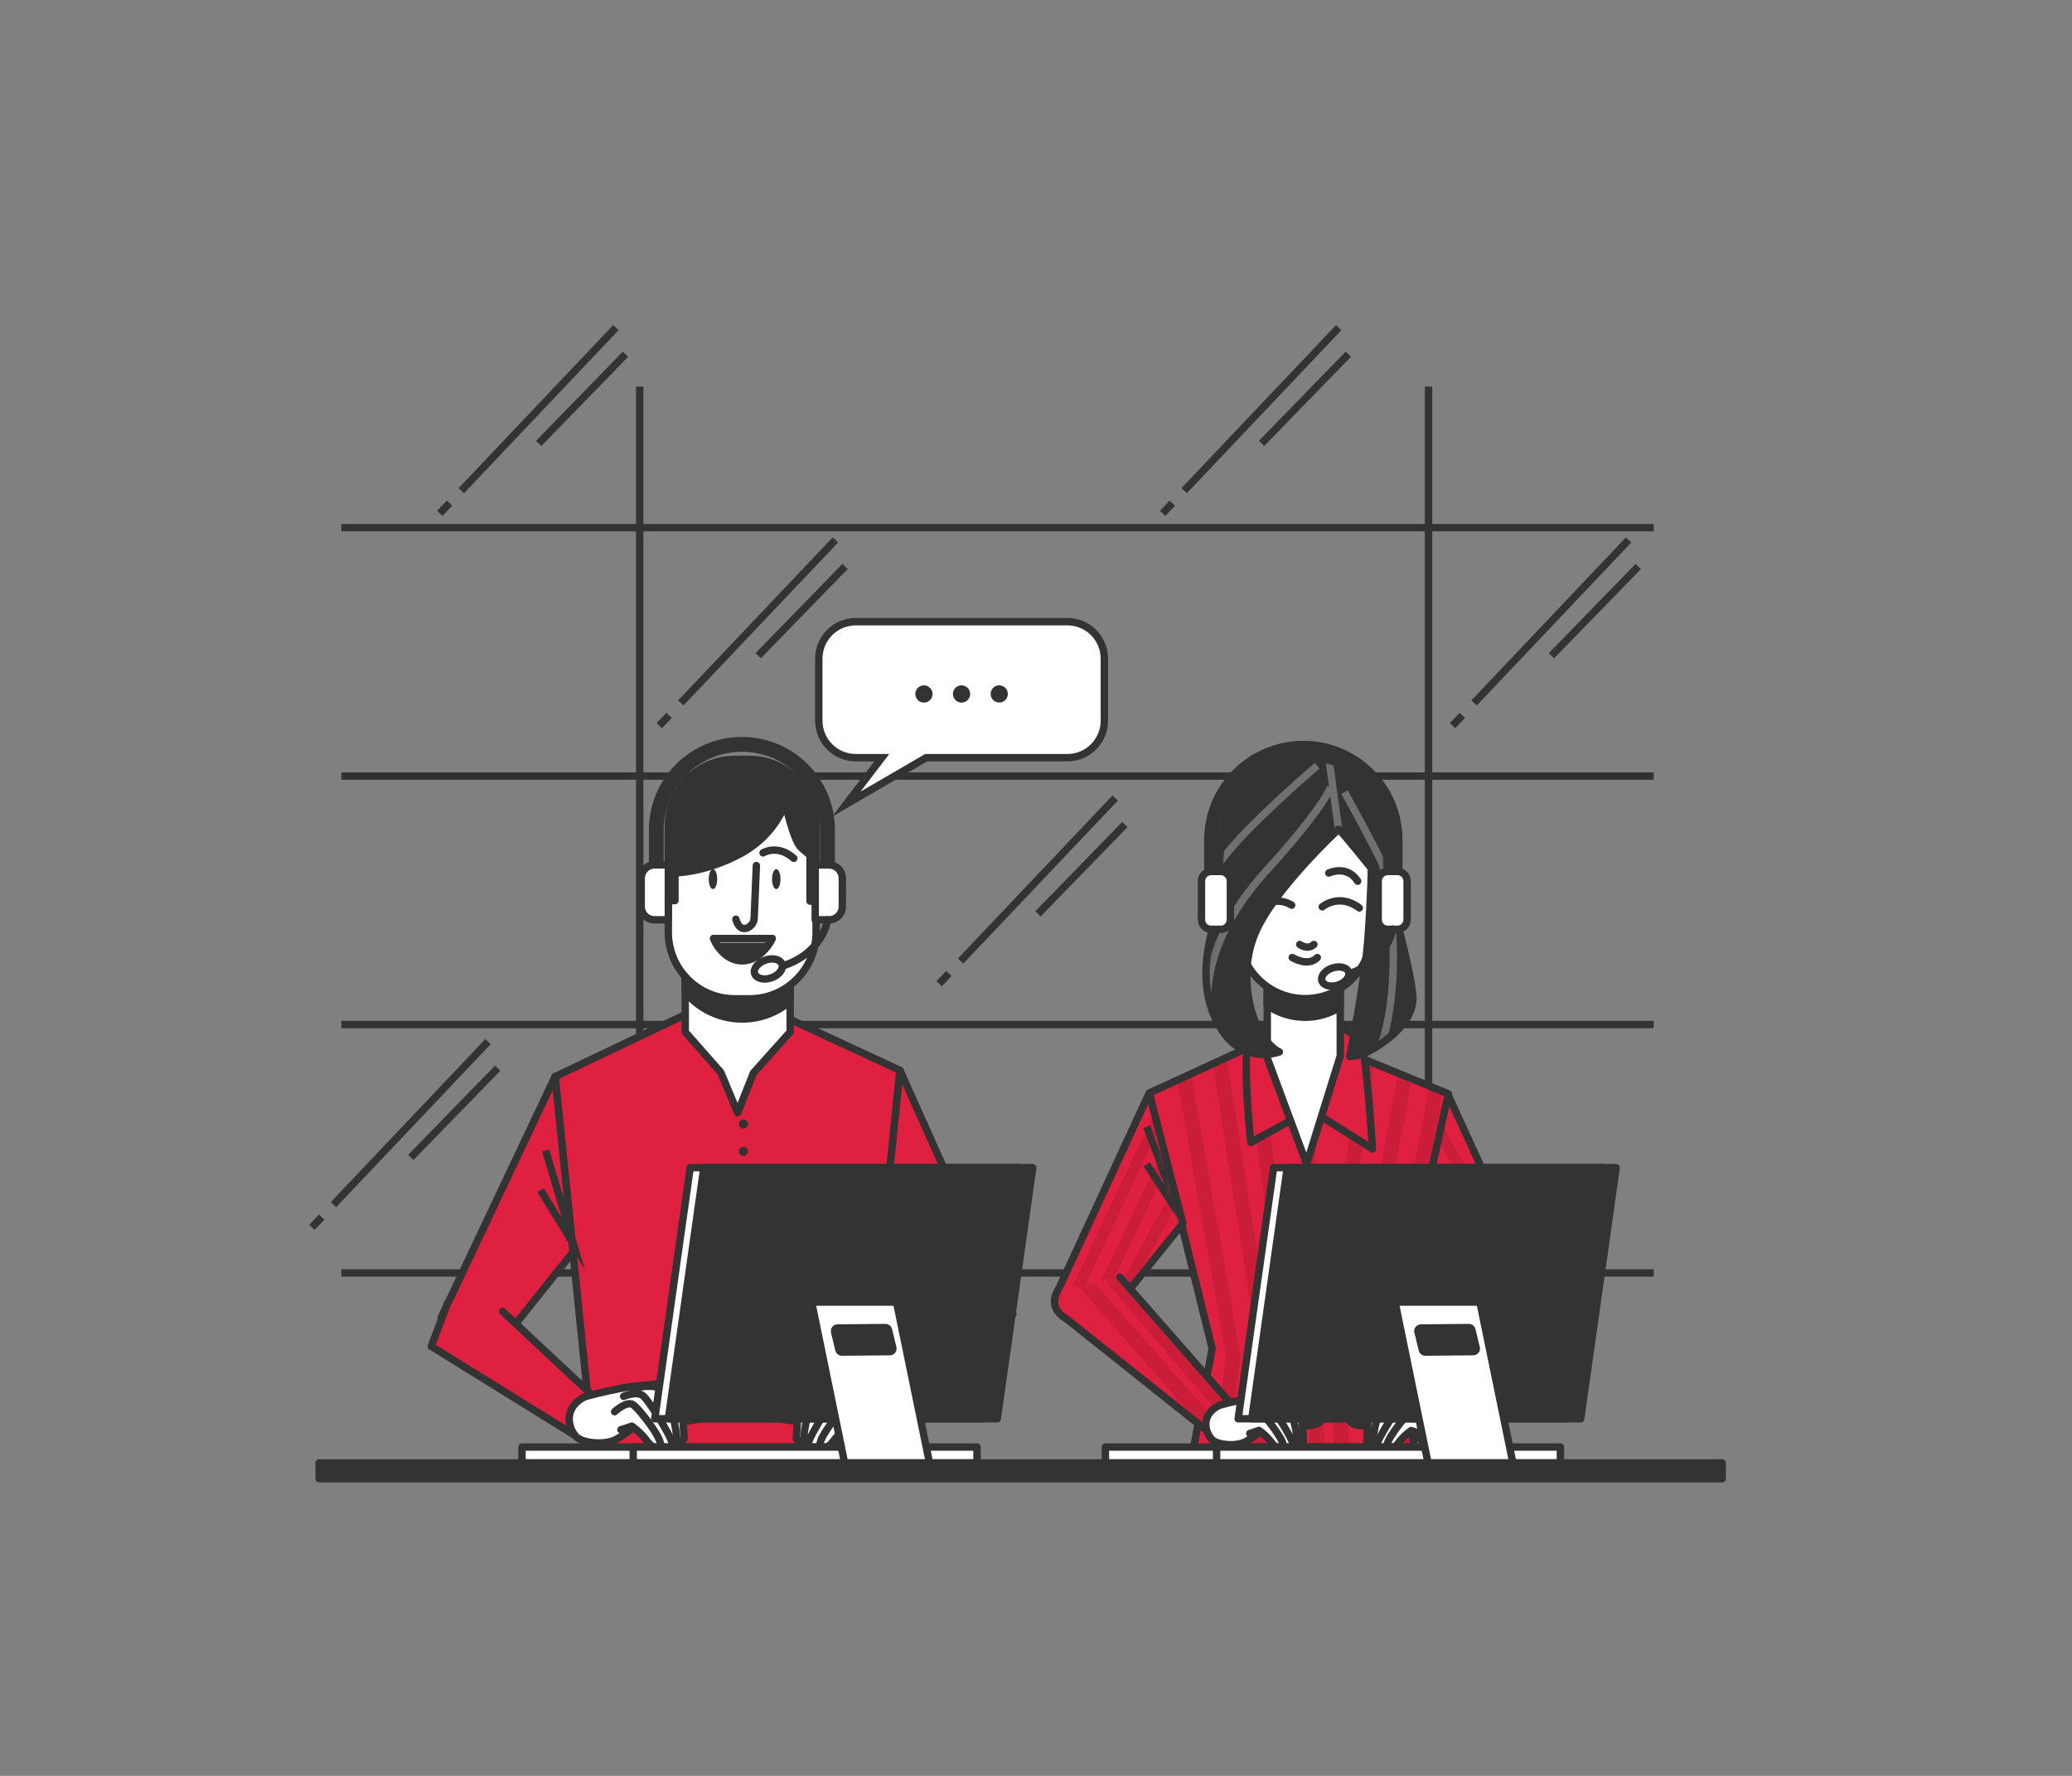 <svg width="280" height="240" viewBox="0 0 280 240" fill="none" xmlns="http://www.w3.org/2000/svg">
<rect x="0" y="0" width="280" height="240" fill="#808080" stroke="none"/>
<path d="M46.13 172.034H223.472" stroke="#333333" stroke-miterlimit="10"/>
<path d="M46.13 138.458H223.472" stroke="#333333" stroke-miterlimit="10"/>
<path d="M46.13 104.882H223.472" stroke="#333333" stroke-miterlimit="10"/>
<path d="M46.13 71.305H223.472" stroke="#333333" stroke-miterlimit="10"/>
<path d="M86.452 52.24V172.114" stroke="#333333" stroke-miterlimit="10"/>
<path d="M193.046 52.24V172.114" stroke="#333333" stroke-miterlimit="10"/>
<path d="M90.412 96.676L89.092 98.066" stroke="#333333" stroke-miterlimit="10"/>
<path d="M112.892 72.968L92 94.999" stroke="#333333" stroke-miterlimit="10"/>
<path d="M114.194 76.554L102.459 88.615" stroke="#333333" stroke-miterlimit="10"/>
<path d="M197.609 96.676L196.289 98.066" stroke="#333333" stroke-miterlimit="10"/>
<path d="M220.084 72.968L199.198 94.999" stroke="#333333" stroke-miterlimit="10"/>
<path d="M221.391 76.554L209.656 88.615" stroke="#333333" stroke-miterlimit="10"/>
<path d="M43.473 164.48L42.153 165.87" stroke="#333333" stroke-miterlimit="10"/>
<path d="M65.948 140.768L45.061 162.803" stroke="#333333" stroke-miterlimit="10"/>
<path d="M67.255 144.354L55.516 156.419" stroke="#333333" stroke-miterlimit="10"/>
<path d="M60.747 67.992L59.432 69.382" stroke="#333333" stroke-miterlimit="10"/>
<path d="M83.227 44.28L62.34 66.311" stroke="#333333" stroke-miterlimit="10"/>
<path d="M84.529 47.866L72.794 59.927" stroke="#333333" stroke-miterlimit="10"/>
<path d="M158.427 67.992L157.112 69.382" stroke="#333333" stroke-miterlimit="10"/>
<path d="M180.907 44.28L160.02 66.311" stroke="#333333" stroke-miterlimit="10"/>
<path d="M182.209 47.866L170.474 59.927" stroke="#333333" stroke-miterlimit="10"/>
<path d="M128.226 131.554L126.906 132.945" stroke="#333333" stroke-miterlimit="10"/>
<path d="M150.701 107.847L129.814 129.878" stroke="#333333" stroke-miterlimit="10"/>
<path d="M152.008 111.433L140.273 123.494" stroke="#333333" stroke-miterlimit="10"/>
<path d="M195.625 147.826L207.879 174.569L200.17 176.742L191.08 165.426L195.625 147.826Z" fill="#DF2040"/>
<mask id="mask0_1273_7970" style="mask-type:luminance" maskUnits="userSpaceOnUse" x="191" y="147" width="17" height="30">
<path d="M195.625 147.826L207.879 174.569L200.17 176.742L191.08 165.426L195.625 147.826Z" fill="white"/>
</mask>
<g mask="url(#mask0_1273_7970)">
<g opacity="0.1">
<path d="M193.412 156.388L192.892 158.408L203.07 175.924L204.53 175.515L193.412 156.388Z" fill="black"/>
<path d="M200.227 176.729L201.697 176.316L192.228 160.973L191.722 162.94L200.227 176.729Z" fill="black"/>
<path d="M194.67 151.517L194.133 153.603L205.82 175.15L207.263 174.74L194.67 151.517Z" fill="black"/>
</g>
</g>
<path d="M195.625 147.826L207.879 174.569L200.17 176.742L191.08 165.426L195.625 147.826Z" stroke="#333333" stroke-linecap="round" stroke-linejoin="round"/>
<path d="M171.253 140.376L155.294 147.729L163.804 182.256L161.094 196.78H191.37L188.374 180.997L195.722 147.826L178.988 140.957L171.253 140.376Z" fill="#DF2040"/>
<mask id="mask1_1273_7970" style="mask-type:luminance" maskUnits="userSpaceOnUse" x="155" y="140" width="41" height="57">
<path d="M171.253 140.376L155.294 147.729L163.804 182.256L161.094 196.78H191.37L188.374 180.997L195.722 147.826L178.988 140.957L171.253 140.376Z" fill="white"/>
</mask>
<g mask="url(#mask1_1273_7970)">
<g opacity="0.1">
<path d="M171.398 196.78L172.01 183.026C172.016 182.961 172.016 182.896 172.01 182.832L165.74 142.92L163.892 143.769L170.052 183.039L169.44 196.78H171.398Z" fill="black"/>
<path d="M175.068 179.734C175.068 179.734 175.068 179.699 175.068 179.682L170.096 140.909L168.235 141.789L173.119 179.924L174.377 196.802H176.34L175.068 179.734Z" fill="black"/>
<path d="M165.863 196.78L167.623 183.356C167.639 183.256 167.639 183.156 167.623 183.056L160.913 145.15L159.078 145.995L165.678 183.25L163.918 196.78H165.863Z" fill="black"/>
<path d="M195.026 147.54L193.183 146.783L186.455 181.574C186.435 181.687 186.435 181.803 186.455 181.917L188.875 196.78H190.86L188.4 181.776L188.457 181.49L188.36 180.997L189.834 174.358L195.026 147.54Z" fill="black"/>
<path d="M177.391 144.328L175.438 144.385L177.061 196.78H179.015L177.391 144.328Z" fill="black"/>
<path d="M184.251 181.521L190.75 145.784L188.902 145.023L182.302 181.34C182.28 181.452 182.28 181.567 182.302 181.679L184.88 196.78H186.864L184.251 181.521Z" fill="black"/>
<path d="M180.7 180.306L185.641 143.685L183.771 142.92L178.746 180.166C178.736 180.244 178.736 180.324 178.746 180.403L180.568 196.78H182.535L180.7 180.306Z" fill="black"/>
</g>
</g>
<path d="M171.253 140.376L155.294 147.729L163.804 182.256L161.094 196.78H191.37L188.374 180.997L195.722 147.826L178.988 140.957L171.253 140.376Z" stroke="#333333" stroke-linecap="round" stroke-linejoin="round"/>
<path d="M155.294 147.729L142.724 174.952L150.749 176.646L159.84 165.329L155.294 147.729Z" fill="#DF2040"/>
<mask id="mask2_1273_7970" style="mask-type:luminance" maskUnits="userSpaceOnUse" x="142" y="147" width="18" height="30">
<path d="M155.294 147.729L142.724 174.952L150.749 176.646L159.84 165.329L155.294 147.729Z" fill="white"/>
</mask>
<g mask="url(#mask2_1273_7970)">
<g opacity="0.1">
<path d="M158.599 160.524L149.843 176.456L150.749 176.646L152.844 174.036L159.131 162.596L158.599 160.524Z" fill="black"/>
<path d="M157.811 157.479L157.239 155.262L147.467 175.955L148.941 176.267L157.811 157.479Z" fill="black"/>
<path d="M144.277 175.277L145.751 175.59L156.562 152.635L155.985 150.408L144.277 175.277Z" fill="black"/>
</g>
<path d="M154.964 152.261L159.4 164.163L154.947 157.347" stroke="#333333" stroke-miterlimit="10"/>
</g>
<path d="M155.294 147.729L142.724 174.952L150.749 176.646L159.84 165.329L155.294 147.729Z" stroke="#333333" stroke-linecap="round" stroke-linejoin="round"/>
<path d="M151.326 172.584L167.188 190.673L164.108 194.153L144.118 178.234C144.118 178.234 141.377 176.914 143.023 174.23" fill="#DF2040"/>
<mask id="mask3_1273_7970" style="mask-type:luminance" maskUnits="userSpaceOnUse" x="142" y="172" width="26" height="23">
<path d="M151.326 172.584L167.188 190.673L164.108 194.153L144.118 178.234C144.118 178.234 141.377 176.914 143.023 174.23" fill="white"/>
</mask>
<g mask="url(#mask3_1273_7970)">
<g opacity="0.1">
<path d="M165.524 191.931L167.012 190.66L159.012 181.349L151.326 172.584L149.258 172.994L165.524 191.931Z" fill="black"/>
<path d="M162.356 192.767L163.681 193.823L164.926 192.728L147.819 173.28L145.601 173.715L162.356 192.767Z" fill="black"/>
</g>
</g>
<path d="M151.326 172.584L167.188 190.673L164.108 194.153L144.118 178.234C144.118 178.234 141.377 176.914 143.023 174.23" stroke="#333333" stroke-linecap="round" stroke-linejoin="round"/>
<path d="M164.64 189.991C165.08 189.744 172.732 187.914 172.837 188.851C172.943 189.788 175.222 190.822 176.26 190.822C177.299 190.822 178.337 189.991 178.544 191.236C178.751 192.481 177.611 192.587 176.678 192.688C175.746 192.789 172.525 191.755 172.525 191.755C172.525 191.755 169.515 194.246 168.27 194.866C167.025 195.486 164.75 195.306 163.914 194.659C163.078 194.012 161.947 191.443 164.64 189.991Z" fill="white" stroke="#333333" stroke-linecap="round" stroke-linejoin="round"/>
<path d="M171.702 188.746C171.702 188.746 174.606 187.914 175.222 188.226C175.838 188.539 176.159 194.765 176.159 194.765C176.159 194.765 175.847 195.385 175.222 194.765C174.597 194.144 172.525 189.485 172.525 189.485" fill="white"/>
<path d="M171.702 188.746C171.702 188.746 174.606 187.914 175.222 188.226C175.838 188.539 176.159 194.765 176.159 194.765C176.159 194.765 175.847 195.385 175.222 194.765C174.597 194.144 172.525 189.485 172.525 189.485" stroke="#333333" stroke-linecap="round" stroke-linejoin="round"/>
<path d="M170.246 188.952C170.246 188.952 173.255 188.226 173.88 189.366C174.505 190.506 176.058 195.592 174.813 195.803C173.568 196.014 173.154 194.347 173.154 194.347L171.183 190.717L169.832 190.51" fill="white"/>
<path d="M170.246 188.952C170.246 188.952 173.255 188.226 173.88 189.366C174.505 190.506 176.058 195.592 174.813 195.803C173.568 196.014 173.154 194.347 173.154 194.347L171.183 190.717L169.832 190.51" stroke="#333333" stroke-linecap="round" stroke-linejoin="round"/>
<path d="M169.212 189.885C169.212 189.885 170.664 189.265 171.39 189.784C172.116 190.303 175.438 195.592 174.813 195.803C174.188 196.014 172.736 195.904 172.529 195.491C172.322 195.077 169.625 191.531 169.625 191.531" fill="white"/>
<path d="M169.212 189.885C169.212 189.885 170.664 189.265 171.39 189.784C172.116 190.303 175.438 195.592 174.813 195.803C174.188 196.014 172.736 195.904 172.529 195.491C172.322 195.077 169.625 191.531 169.625 191.531" stroke="#333333" stroke-linecap="round" stroke-linejoin="round"/>
<path d="M168.16 191.65C168.16 191.65 169.506 190.404 170.232 190.822C170.958 191.24 173.968 195.178 173.348 195.592C172.727 196.006 172.309 195.592 171.689 194.765C171.244 194.207 170.719 193.718 170.131 193.313L168.886 193.726" fill="white"/>
<path d="M168.16 191.65C168.16 191.65 169.506 190.404 170.232 190.822C170.958 191.24 173.968 195.178 173.348 195.592C172.727 196.006 172.309 195.592 171.689 194.765C171.244 194.207 170.719 193.718 170.131 193.313L168.886 193.726" stroke="#333333" stroke-linecap="round" stroke-linejoin="round"/>
<path d="M198.819 173.165L193.539 191.13L197.358 193.797L205.987 179.928C205.987 179.928 209.533 175.924 207.307 173.671" fill="#DF2040"/>
<mask id="mask4_1273_7970" style="mask-type:luminance" maskUnits="userSpaceOnUse" x="193" y="173" width="16" height="21">
<path d="M198.819 173.165L193.539 191.13L197.358 193.797L205.987 179.928C205.987 179.928 209.533 175.924 207.307 173.671" fill="white"/>
</mask>
<g mask="url(#mask4_1273_7970)">
<g opacity="0.1">
<path d="M197.477 193.581L197.543 193.471L204.852 173.526L202.81 173.403L195.748 192.684L196.54 193.234L197.477 193.581Z" fill="black"/>
<path d="M193.548 191.144L195.207 192.305L202.027 173.412L201.838 173.346L200.012 173.236L193.548 191.144Z" fill="black"/>
<path d="M207.91 174.723C207.793 174.325 207.578 173.964 207.285 173.671L206.238 173.61L200.72 188.389L205.965 179.95L207.91 174.723Z" fill="black"/>
</g>
</g>
<path d="M198.819 173.165L193.539 191.13L197.358 193.797L205.987 179.928C205.987 179.928 209.533 175.924 207.307 173.671" stroke="#333333" stroke-linecap="round" stroke-linejoin="round"/>
<path d="M196.197 189.991C195.757 189.744 188.101 187.914 188 188.851C187.898 189.788 185.61 190.822 184.576 190.822C183.542 190.822 182.5 189.991 182.293 191.236C182.086 192.481 183.226 192.587 184.158 192.688C185.091 192.789 188.312 191.755 188.312 191.755C188.312 191.755 191.322 194.246 192.567 194.866C193.812 195.486 196.087 195.306 196.923 194.659C197.759 194.012 198.894 191.443 196.197 189.991Z" fill="white" stroke="#333333" stroke-linecap="round" stroke-linejoin="round"/>
<path d="M189.139 188.746C189.139 188.746 186.235 187.914 185.619 188.226C185.003 188.539 184.686 194.765 184.686 194.765C184.686 194.765 184.999 195.385 185.619 194.765C186.24 194.144 188.321 189.485 188.321 189.485" fill="white"/>
<path d="M189.139 188.746C189.139 188.746 186.235 187.914 185.619 188.226C185.003 188.539 184.686 194.765 184.686 194.765C184.686 194.765 184.999 195.385 185.619 194.765C186.24 194.144 188.321 189.485 188.321 189.485" stroke="#333333" stroke-linecap="round" stroke-linejoin="round"/>
<path d="M190.6 188.952C190.6 188.952 187.595 188.226 186.97 189.366C186.345 190.506 184.77 195.592 186.037 195.803C187.304 196.014 187.696 194.347 187.696 194.347L189.667 190.717L191.018 190.51" fill="white"/>
<path d="M190.6 188.952C190.6 188.952 187.595 188.226 186.97 189.366C186.345 190.506 184.77 195.592 186.037 195.803C187.304 196.014 187.696 194.347 187.696 194.347L189.667 190.717L191.018 190.51" stroke="#333333" stroke-linecap="round" stroke-linejoin="round"/>
<path d="M191.63 189.885C191.63 189.885 190.178 189.265 189.452 189.784C188.726 190.303 185.404 195.592 186.028 195.803C186.653 196.014 188.101 195.904 188.312 195.491C188.523 195.077 191.216 191.531 191.216 191.531" fill="white"/>
<path d="M191.63 189.885C191.63 189.885 190.178 189.265 189.452 189.784C188.726 190.303 185.404 195.592 186.028 195.803C186.653 196.014 188.101 195.904 188.312 195.491C188.523 195.077 191.216 191.531 191.216 191.531" stroke="#333333" stroke-linecap="round" stroke-linejoin="round"/>
<path d="M192.668 191.65C192.668 191.65 191.322 190.4 190.6 190.84C189.878 191.28 186.864 195.196 187.489 195.61C188.114 196.023 188.528 195.61 189.148 194.782C189.593 194.224 190.118 193.735 190.706 193.33L191.951 193.744" fill="white"/>
<path d="M192.668 191.65C192.668 191.65 191.322 190.4 190.6 190.84C189.878 191.28 186.864 195.196 187.489 195.61C188.114 196.023 188.528 195.61 189.148 194.782C189.593 194.224 190.118 193.735 190.706 193.33L191.951 193.744" stroke="#333333" stroke-linecap="round" stroke-linejoin="round"/>
<path d="M172.41 138.537C172.41 138.537 169.898 139.312 168.833 140.86C167.768 142.409 169.027 154.399 169.027 154.399L177.057 149.951L185.47 155.27C185.47 155.27 184.695 142.99 184.018 141.248C183.34 139.505 179.085 137.477 177.633 137.67C176.181 137.864 172.41 138.537 172.41 138.537Z" fill="#DF2040" stroke="#333333" stroke-linecap="round" stroke-linejoin="round"/>
<path d="M171.253 131.867V142.99L176.573 157.303L181.118 142.7V131.77L171.253 131.867Z" fill="white" stroke="#333333" stroke-linecap="round" stroke-linejoin="round"/>
<path d="M171.24 135.862C172.741 136.916 174.532 137.48 176.366 137.477C178.043 137.478 179.685 137.005 181.105 136.113V131.77L171.24 131.88V135.862Z" fill="#333333" stroke="#333333" stroke-linecap="round" stroke-linejoin="round"/>
<path d="M176.379 134.96C174.003 134.96 171.724 134.016 170.043 132.336C168.362 130.657 167.418 128.378 167.416 126.002L165.837 113.4C165.837 110.599 166.949 107.913 168.93 105.933C170.91 103.953 173.596 102.84 176.397 102.84C179.197 102.84 181.883 103.953 183.864 105.933C185.844 107.913 186.957 110.599 186.957 113.4L185.32 125.984C185.322 127.16 185.093 128.326 184.645 129.414C184.197 130.501 183.539 131.49 182.709 132.324C181.878 133.157 180.892 133.819 179.806 134.271C178.72 134.724 177.556 134.958 176.379 134.96Z" fill="white" stroke="#333333" stroke-linecap="round" stroke-linejoin="round"/>
<path d="M178.68 122.552C178.68 122.552 180.964 120.638 183.692 122.702" stroke="#333333" stroke-linecap="round" stroke-linejoin="round"/>
<path d="M174.553 122.332C173.875 121.9 173.067 121.718 172.27 121.817" stroke="#333333" stroke-linecap="round" stroke-linejoin="round"/>
<path d="M179.565 117.985C179.565 117.985 181.998 116.806 183.472 119.089" stroke="#333333" stroke-linecap="round" stroke-linejoin="round"/>
<path d="M175.64 127.638C175.64 127.638 176.674 128.448 177.558 127.638" stroke="#333333" stroke-linecap="round" stroke-linejoin="round"/>
<path d="M174.628 129.407C174.628 129.407 176.766 130.727 178.016 129.407" stroke="#333333" stroke-linecap="round" stroke-linejoin="round"/>
<path d="M180.885 112.08C180.885 112.08 172.05 120.238 169.586 126.182C167.122 132.126 169.33 138.335 170.69 140.121C172.05 141.908 172.89 142.158 172.89 142.158C172.89 142.158 168.217 143.945 165.159 139.272C162.101 134.599 162.862 129.328 163.8 125.676C164.737 122.024 164.477 111.314 166.602 107.746C168.728 104.178 171.786 101.542 176.885 102.136C181.985 102.73 184.7 105.366 186.314 108.679C187.929 111.992 187.164 117.602 187.674 120.066C188.184 122.53 190.393 129.922 190.904 134.34C191.414 138.757 185.39 141.903 184.44 142.33C183.794 142.602 183.103 142.751 182.403 142.77C182.403 142.77 184.44 132.575 184.867 126.71C185.294 120.845 185.32 117.36 185.32 117.36C185.32 117.36 181.312 112.335 180.885 112.08Z" fill="#333333"/>
<mask id="mask5_1273_7970" style="mask-type:luminance" maskUnits="userSpaceOnUse" x="162" y="102" width="29" height="41">
<path d="M180.885 112.08C180.885 112.08 172.05 120.238 169.586 126.182C167.122 132.126 169.33 138.335 170.69 140.121C172.05 141.908 172.89 142.158 172.89 142.158C172.89 142.158 168.217 143.945 165.159 139.272C162.101 134.599 162.862 129.328 163.8 125.676C164.737 122.024 164.477 111.314 166.602 107.746C168.728 104.178 171.786 101.542 176.885 102.136C181.985 102.73 184.7 105.366 186.314 108.679C187.929 111.992 187.164 117.602 187.674 120.066C188.184 122.53 190.393 129.922 190.904 134.34C191.414 138.757 185.39 141.903 184.44 142.33C183.794 142.602 183.103 142.751 182.403 142.77C182.403 142.77 184.44 132.575 184.867 126.71C185.294 120.845 185.32 117.36 185.32 117.36C185.32 117.36 181.312 112.335 180.885 112.08Z" fill="white"/>
</mask>
<g mask="url(#mask5_1273_7970)">
<path d="M179.851 106.36C179.851 106.36 178.808 109.233 171.306 117.466C163.804 125.698 161.767 133.552 164.046 141.226" stroke="#707070" stroke-miterlimit="10"/>
<path d="M177.998 103.491C177.998 103.491 173.871 106.91 168.758 112.032C165.616 115.202 162.932 118.797 160.786 122.71" stroke="#707070" stroke-miterlimit="10"/>
<path d="M181.699 107.051C181.699 107.051 184.832 112.744 186.539 116.163C188.246 119.582 190.244 138.797 184.264 145.643" stroke="#707070" stroke-miterlimit="10"/>
<path d="M179.565 102.352L180.885 112.08" stroke="#707070" stroke-miterlimit="10"/>
</g>
<path d="M180.885 112.08C180.885 112.08 172.05 120.238 169.586 126.182C167.122 132.126 169.33 138.335 170.69 140.121C172.05 141.908 172.89 142.158 172.89 142.158C172.89 142.158 168.217 143.945 165.159 139.272C162.101 134.599 162.862 129.328 163.8 125.676C164.737 122.024 164.477 111.314 166.602 107.746C168.728 104.178 171.786 101.542 176.885 102.136C181.985 102.73 184.7 105.366 186.314 108.679C187.929 111.992 187.164 117.602 187.674 120.066C188.184 122.53 190.393 129.922 190.904 134.34C191.414 138.757 185.39 141.903 184.44 142.33C183.794 142.602 183.103 142.751 182.403 142.77C182.403 142.77 184.44 132.575 184.867 126.71C185.294 120.845 185.32 117.36 185.32 117.36C185.32 117.36 181.312 112.335 180.885 112.08Z" stroke="#333333" stroke-linecap="round" stroke-linejoin="round"/>
<path d="M164.966 117.774H163.663C162.944 117.774 162.361 118.357 162.361 119.076V124.29C162.361 125.009 162.944 125.592 163.663 125.592H164.966C165.685 125.592 166.268 125.009 166.268 124.29V119.076C166.268 118.357 165.685 117.774 164.966 117.774Z" fill="white" stroke="#333333" stroke-linecap="round" stroke-linejoin="round"/>
<path d="M188.844 117.774H187.542C186.823 117.774 186.24 118.357 186.24 119.076V124.29C186.24 125.009 186.823 125.592 187.542 125.592H188.844C189.564 125.592 190.147 125.009 190.147 124.29V119.076C190.147 118.357 189.564 117.774 188.844 117.774Z" fill="white" stroke="#333333" stroke-linecap="round" stroke-linejoin="round"/>
<path d="M188.532 117.774V113.523C188.532 110.234 187.225 107.079 184.899 104.753C182.573 102.426 179.418 101.12 176.128 101.12C172.838 101.12 169.683 102.426 167.356 104.752C165.029 107.078 163.722 110.233 163.72 113.523V117.774" stroke="#333333" stroke-width="2" stroke-linejoin="round"/>
<path d="M188.193 125.553C188.193 125.553 187.643 129.808 182.438 131.541" stroke="#333333" stroke-linecap="round" stroke-linejoin="round"/>
<path d="M182.24 131.356C182.46 131.994 181.84 132.786 180.85 133.116C179.86 133.446 178.887 133.222 178.65 132.584C178.412 131.946 179.05 131.154 180.036 130.824C181.021 130.494 182.033 130.718 182.24 131.356Z" stroke="#333333" stroke-linecap="round" stroke-linejoin="round"/>
<path d="M93.184 136.843L75.003 145.507L80.248 196.886H116.491L121.617 144.653L104.532 136.72L93.184 136.843Z" fill="#DF2040" stroke="#333333" stroke-linecap="round" stroke-linejoin="round"/>
<path d="M100.47 152.52C100.811 152.52 101.086 152.245 101.086 151.904C101.086 151.564 100.811 151.288 100.47 151.288C100.13 151.288 99.854 151.564 99.854 151.904C99.854 152.245 100.13 152.52 100.47 152.52Z" fill="#333333"/>
<path d="M101.086 155.6C101.086 155.722 101.05 155.841 100.983 155.943C100.915 156.044 100.819 156.123 100.706 156.17C100.594 156.216 100.47 156.228 100.35 156.205C100.231 156.181 100.121 156.122 100.035 156.036C99.949 155.95 99.89 155.84 99.866 155.721C99.843 155.601 99.855 155.477 99.901 155.365C99.948 155.252 100.027 155.156 100.128 155.088C100.229 155.021 100.349 154.984 100.47 154.984C100.634 154.984 100.79 155.049 100.906 155.165C101.022 155.28 101.086 155.437 101.086 155.6Z" fill="#333333"/>
<path d="M106.776 139.466L101.808 145.005L99.687 150.386L97.404 144.926L92.599 139.466V129.768H106.776V139.466Z" fill="white" stroke="#333333" stroke-linecap="round" stroke-linejoin="round"/>
<path d="M92.599 134.08C93.534 135.217 94.71 136.132 96.041 136.76C97.373 137.387 98.827 137.712 100.299 137.71C102.675 137.713 104.973 136.864 106.776 135.316V129.768H92.599V134.08Z" fill="#333333" stroke="#333333" stroke-linecap="round" stroke-linejoin="round"/>
<path d="M101.298 102.629H99.3C94.338 102.629 90.315 106.651 90.315 111.614V125.997C90.315 130.959 94.338 134.982 99.3 134.982H101.298C106.26 134.982 110.282 130.959 110.282 125.997V111.614C110.282 106.651 106.26 102.629 101.298 102.629Z" fill="white" stroke="#333333" stroke-linecap="round" stroke-linejoin="round"/>
<path d="M102.213 116.973L101.918 124.044C101.912 124.35 101.813 124.647 101.632 124.895C101.452 125.143 101.2 125.33 100.91 125.43C100.378 125.592 99.771 125.43 99.441 124.228" stroke="#333333" stroke-linecap="round" stroke-linejoin="round"/>
<path d="M96.44 126.833H104.36C104.36 126.833 102.974 129.852 100.286 129.852C97.597 129.852 96.44 126.833 96.44 126.833Z" fill="#333333" stroke="#333333" stroke-linecap="round" stroke-linejoin="round"/>
<path d="M97.003 127.894H103.674C103.927 127.562 104.148 127.207 104.334 126.833H96.44C96.59 127.205 96.779 127.561 97.003 127.894Z" fill="white" stroke="#333333" stroke-linecap="round" stroke-linejoin="round"/>
<path d="M96.348 120.154C96.663 120.154 96.92 119.551 96.92 118.808C96.92 118.064 96.663 117.461 96.348 117.461C96.032 117.461 95.776 118.064 95.776 118.808C95.776 119.551 96.032 120.154 96.348 120.154Z" fill="#333333"/>
<path d="M104.901 120.154C105.217 120.154 105.473 119.551 105.473 118.808C105.473 118.064 105.217 117.461 104.901 117.461C104.585 117.461 104.329 118.064 104.329 118.808C104.329 119.551 104.585 120.154 104.901 120.154Z" fill="#333333"/>
<path d="M103.11 115.261C103.11 115.261 105.064 114.038 107.268 115.996" stroke="#333333" stroke-linecap="round" stroke-linejoin="round"/>
<path d="M100.299 102.629C97.651 102.629 95.112 103.681 93.239 105.553C91.367 107.425 90.315 109.965 90.315 112.612V121.707H90.399H91.213V117.958C91.213 117.958 95.287 117.958 100.096 115.354C104.906 112.749 106.12 108.498 106.12 108.498C106.12 108.498 107.18 113.633 108.32 114.61L109.464 115.587V121.782H110.278V112.612C110.278 109.965 109.227 107.427 107.355 105.554C105.484 103.682 102.946 102.63 100.299 102.629Z" fill="#333333" stroke="#333333" stroke-linecap="round" stroke-linejoin="round"/>
<path d="M88.445 116.894H90.315V124.308H88.445C87.969 124.308 87.513 124.118 87.176 123.782C86.839 123.445 86.65 122.989 86.65 122.512V118.68C86.652 118.205 86.843 117.751 87.179 117.416C87.515 117.082 87.971 116.894 88.445 116.894Z" fill="white" stroke="#333333" stroke-linecap="round" stroke-linejoin="round"/>
<path d="M112.034 124.308H110.164V116.894H112.034C112.269 116.894 112.503 116.94 112.721 117.03C112.938 117.12 113.136 117.253 113.303 117.419C113.47 117.586 113.602 117.784 113.692 118.002C113.782 118.22 113.829 118.453 113.829 118.689V122.521C113.826 122.996 113.636 123.45 113.3 123.785C112.963 124.12 112.508 124.308 112.034 124.308Z" fill="white" stroke="#333333" stroke-linecap="round" stroke-linejoin="round"/>
<path d="M88.687 116.894V112.164C88.687 109.095 89.906 106.151 92.077 103.981C94.247 101.811 97.19 100.592 100.259 100.592C103.328 100.593 106.271 101.812 108.441 103.982C110.61 106.152 111.83 109.095 111.831 112.164V116.894" stroke="#333333" stroke-width="2" stroke-linejoin="round"/>
<path d="M111.84 124.308C111.84 124.308 111.268 128.708 105.891 130.503" stroke="#333333" stroke-linecap="round" stroke-linejoin="round"/>
<path d="M105.68 130.309C105.909 130.969 105.266 131.788 104.246 132.144C103.225 132.5 102.213 132.25 101.984 131.59C101.755 130.93 102.398 130.111 103.418 129.755C104.439 129.398 105.464 129.649 105.68 130.309Z" stroke="#333333" stroke-linecap="round" stroke-linejoin="round"/>
<path d="M75.003 145.507L59.625 178.045L65.97 183.58L77.441 169.183L75.003 145.507Z" fill="#DF2040" stroke="#333333" stroke-linecap="round" stroke-linejoin="round"/>
<path d="M73.74 155.482L77.476 168.083L73.041 160.845" stroke="#333333" stroke-miterlimit="10"/>
<path d="M121.617 144.653L136.26 177.358L127.231 181.266L119.175 168.33L121.617 144.653Z" fill="#DF2040" stroke="#333333" stroke-linecap="round" stroke-linejoin="round"/>
<path d="M67.924 177.235L81.102 189.56L77.441 193.832L58.283 181.948L60.483 176.091" fill="#DF2040"/>
<path d="M67.924 177.235L81.102 189.56L77.441 193.832L58.283 181.948L60.483 176.091" stroke="#333333" stroke-linecap="round" stroke-linejoin="round"/>
<path d="M78.906 188.829C79.443 188.539 88.423 186.387 88.546 187.487C88.67 188.587 91.354 189.806 92.572 189.806C93.791 189.806 95.014 188.829 95.256 190.294C95.498 191.76 94.161 191.878 93.056 192.002C91.952 192.125 88.177 190.902 88.177 190.902C88.177 190.902 84.657 193.832 83.174 194.567C81.691 195.302 79.025 195.051 78.048 194.32C77.071 193.59 75.734 190.536 78.906 188.829Z" fill="white" stroke="#333333" stroke-linecap="round" stroke-linejoin="round"/>
<path d="M87.2 187.364C87.2 187.364 90.619 186.387 91.349 186.757C92.08 187.126 92.449 194.444 92.449 194.444C92.449 194.444 92.08 195.174 91.349 194.444C90.619 193.713 88.181 188.2 88.181 188.2" fill="white"/>
<path d="M87.2 187.364C87.2 187.364 90.619 186.387 91.349 186.757C92.08 187.126 92.449 194.444 92.449 194.444C92.449 194.444 92.08 195.174 91.349 194.444C90.619 193.713 88.181 188.2 88.181 188.2" stroke="#333333" stroke-linecap="round" stroke-linejoin="round"/>
<path d="M85.497 187.61C85.497 187.61 89.017 186.757 89.765 188.099C90.513 189.441 92.33 195.42 90.865 195.662C89.4 195.904 88.912 193.955 88.912 193.955L86.593 189.683L85.009 189.441" fill="white"/>
<path d="M85.497 187.61C85.497 187.61 89.017 186.757 89.765 188.099C90.513 189.441 92.33 195.42 90.865 195.662C89.4 195.904 88.912 193.955 88.912 193.955L86.593 189.683L85.009 189.441" stroke="#333333" stroke-linecap="round" stroke-linejoin="round"/>
<path d="M84.274 188.706C84.274 188.706 85.986 187.976 86.839 188.587C87.693 189.199 91.6 195.42 90.865 195.68C90.13 195.94 88.423 195.803 88.181 195.315C87.939 194.826 84.762 190.677 84.762 190.677" fill="white"/>
<path d="M84.274 188.706C84.274 188.706 85.986 187.976 86.839 188.587C87.693 189.199 91.6 195.42 90.865 195.68C90.13 195.94 88.423 195.803 88.181 195.315C87.939 194.826 84.762 190.677 84.762 190.677" stroke="#333333" stroke-linecap="round" stroke-linejoin="round"/>
<path d="M83.055 190.783C83.055 190.783 84.644 189.318 85.497 189.806C86.351 190.294 89.897 194.932 89.158 195.42C88.419 195.909 87.935 195.42 87.204 194.444C86.682 193.786 86.065 193.21 85.374 192.732L83.909 193.22" fill="white"/>
<path d="M83.055 190.783C83.055 190.783 84.644 189.318 85.497 189.806C86.351 190.294 89.897 194.932 89.158 195.42C88.419 195.909 87.935 195.42 87.204 194.444C86.682 193.786 86.065 193.21 85.374 192.732L83.909 193.22" stroke="#333333" stroke-linecap="round" stroke-linejoin="round"/>
<path d="M125.018 174.12L117.292 190.426L122.264 193.053L136.876 177.57L132.683 172.928" fill="#DF2040"/>
<path d="M125.018 174.12L117.292 190.426L122.264 193.053L136.876 177.57L132.683 172.928" stroke="#333333" stroke-linecap="round" stroke-linejoin="round"/>
<path d="M121.159 188.829C120.622 188.539 111.638 186.387 111.519 187.487C111.4 188.587 108.712 189.806 107.488 189.806C106.265 189.806 105.051 188.829 104.804 190.294C104.558 191.76 105.904 191.878 107.004 192.002C108.104 192.125 111.884 190.902 111.884 190.902C111.884 190.902 115.404 193.832 116.887 194.567C118.37 195.302 121.036 195.051 122.013 194.32C122.99 193.59 124.332 190.536 121.159 188.829Z" fill="white" stroke="#333333" stroke-linecap="round" stroke-linejoin="round"/>
<path d="M112.861 187.364C112.861 187.364 109.442 186.387 108.712 186.757C107.981 187.126 107.612 194.444 107.612 194.444C107.612 194.444 107.977 195.174 108.712 194.444C109.446 193.713 111.884 188.2 111.884 188.2" fill="white"/>
<path d="M112.861 187.364C112.861 187.364 109.442 186.387 108.712 186.757C107.981 187.126 107.612 194.444 107.612 194.444C107.612 194.444 107.977 195.174 108.712 194.444C109.446 193.713 111.884 188.2 111.884 188.2" stroke="#333333" stroke-linecap="round" stroke-linejoin="round"/>
<path d="M114.568 187.61C114.568 187.61 111.048 186.757 110.296 188.099C109.543 189.441 107.735 195.42 109.2 195.68C110.665 195.94 111.149 193.973 111.149 193.973L113.468 189.7L115.056 189.458" fill="white"/>
<path d="M114.568 187.61C114.568 187.61 111.048 186.757 110.296 188.099C109.543 189.441 107.735 195.42 109.2 195.68C110.665 195.94 111.149 193.973 111.149 193.973L113.468 189.7L115.056 189.458" stroke="#333333" stroke-linecap="round" stroke-linejoin="round"/>
<path d="M115.8 188.706C115.8 188.706 114.093 187.976 113.239 188.587C112.386 189.199 108.465 195.42 109.2 195.68C109.935 195.94 111.638 195.803 111.884 195.315C112.13 194.826 115.298 190.677 115.298 190.677" fill="white"/>
<path d="M115.8 188.706C115.8 188.706 114.093 187.976 113.239 188.587C112.386 189.199 108.465 195.42 109.2 195.68C109.935 195.94 111.638 195.803 111.884 195.315C112.13 194.826 115.298 190.677 115.298 190.677" stroke="#333333" stroke-linecap="round" stroke-linejoin="round"/>
<path d="M117.01 190.783C117.01 190.783 115.422 189.318 114.568 189.806C113.714 190.294 110.168 194.932 110.907 195.42C111.646 195.909 112.126 195.42 112.861 194.444C113.384 193.786 114 193.21 114.691 192.732L116.156 193.22" fill="white"/>
<path d="M117.01 190.783C117.01 190.783 115.422 189.318 114.568 189.806C113.714 190.294 110.168 194.932 110.907 195.42C111.646 195.909 112.126 195.42 112.861 194.444C113.384 193.786 114 193.21 114.691 192.732L116.156 193.22" stroke="#333333" stroke-linecap="round" stroke-linejoin="round"/>
<path d="M144.25 84.012H115.65C114.324 84.012 113.053 84.539 112.114 85.476C111.176 86.413 110.649 87.685 110.648 89.011V97.371C110.644 98.029 110.771 98.682 111.02 99.291C111.269 99.901 111.636 100.455 112.1 100.922C112.564 101.39 113.116 101.761 113.724 102.014C114.331 102.268 114.983 102.399 115.642 102.4H119.162L114.361 108.679L125.154 102.4H144.25C144.907 102.398 145.558 102.267 146.164 102.014C146.77 101.761 147.321 101.391 147.784 100.925C148.247 100.46 148.614 99.907 148.864 99.299C149.114 98.692 149.242 98.041 149.24 97.384V89.024C149.242 87.698 148.718 86.425 147.782 85.485C146.847 84.546 145.576 84.016 144.25 84.012Z" fill="white" stroke="#333333" stroke-miterlimit="10"/>
<path d="M126.021 93.78C126.022 94.011 125.954 94.237 125.827 94.429C125.699 94.622 125.517 94.772 125.304 94.861C125.091 94.95 124.857 94.973 124.63 94.929C124.404 94.884 124.196 94.774 124.032 94.611C123.869 94.448 123.757 94.24 123.712 94.014C123.667 93.788 123.689 93.553 123.778 93.34C123.866 93.126 124.015 92.944 124.207 92.816C124.399 92.687 124.624 92.619 124.855 92.619C125.164 92.619 125.46 92.741 125.678 92.959C125.897 93.176 126.02 93.472 126.021 93.78Z" fill="#333333"/>
<path d="M131.108 93.78C131.108 94.011 131.041 94.237 130.913 94.43C130.785 94.622 130.603 94.772 130.39 94.861C130.177 94.95 129.942 94.973 129.715 94.929C129.489 94.884 129.28 94.773 129.117 94.609C128.954 94.446 128.843 94.238 128.798 94.011C128.753 93.785 128.776 93.55 128.865 93.337C128.954 93.123 129.104 92.941 129.297 92.814C129.489 92.686 129.715 92.618 129.946 92.619C130.254 92.619 130.55 92.741 130.767 92.959C130.985 93.177 131.108 93.472 131.108 93.78Z" fill="#333333"/>
<path d="M136.194 93.78C136.194 94.01 136.126 94.235 135.998 94.426C135.871 94.617 135.689 94.766 135.477 94.854C135.265 94.942 135.031 94.965 134.806 94.92C134.58 94.875 134.373 94.764 134.211 94.602C134.049 94.439 133.938 94.232 133.893 94.007C133.848 93.782 133.871 93.548 133.959 93.336C134.047 93.124 134.196 92.942 134.387 92.814C134.578 92.687 134.803 92.619 135.032 92.619C135.34 92.619 135.636 92.741 135.854 92.959C136.072 93.177 136.194 93.472 136.194 93.78Z" fill="#333333"/>
<path d="M202.678 195.561H149.376V197.713H202.678V195.561Z" fill="white" stroke="#333333" stroke-linecap="round" stroke-linejoin="round"/>
<path d="M210.866 195.561H164.407V197.713H210.866V195.561Z" fill="white" stroke="#333333" stroke-linecap="round" stroke-linejoin="round"/>
<path d="M211.768 191.738H167.32L172.111 157.8H216.56L211.768 191.738Z" fill="white" stroke="#333333" stroke-linecap="round" stroke-linejoin="round"/>
<path d="M213.608 191.738H169.159L173.95 157.8H218.399L213.608 191.738Z" fill="#333333" stroke="#333333" stroke-linecap="round" stroke-linejoin="round"/>
<path d="M199.985 175.964L204.447 197.708H192.976L188.519 175.964H199.985ZM192.206 182.418C192.228 182.507 192.279 182.585 192.351 182.641C192.422 182.697 192.511 182.727 192.602 182.726L199.101 182.665C199.162 182.664 199.222 182.649 199.276 182.622C199.331 182.595 199.378 182.556 199.415 182.507C199.453 182.459 199.478 182.403 199.491 182.344C199.504 182.284 199.503 182.222 199.488 182.163L198.903 179.726C198.881 179.637 198.83 179.558 198.759 179.501C198.687 179.445 198.598 179.414 198.507 179.413L192.008 179.475C191.947 179.476 191.887 179.491 191.832 179.518C191.778 179.545 191.73 179.584 191.692 179.632C191.655 179.68 191.629 179.736 191.615 179.796C191.602 179.855 191.603 179.917 191.616 179.976L192.206 182.418Z" fill="white" stroke="#333333" stroke-linecap="round" stroke-linejoin="round"/>
<path d="M123.839 195.561H70.537V197.713H123.839V195.561Z" fill="white" stroke="#333333" stroke-linecap="round" stroke-linejoin="round"/>
<path d="M132.027 195.561H85.568V197.713H132.027V195.561Z" fill="white" stroke="#333333" stroke-linecap="round" stroke-linejoin="round"/>
<path d="M132.929 191.738H88.48L93.272 157.8H137.721L132.929 191.738Z" fill="white" stroke="#333333" stroke-linecap="round" stroke-linejoin="round"/>
<path d="M134.768 191.738H90.32L95.111 157.8H139.56L134.768 191.738Z" fill="#333333" stroke="#333333" stroke-linecap="round" stroke-linejoin="round"/>
<path d="M121.15 175.964L125.608 197.708H114.137L109.68 175.964H121.15ZM113.367 182.418C113.389 182.506 113.44 182.584 113.512 182.64C113.584 182.696 113.672 182.726 113.763 182.726L120.262 182.665C120.323 182.664 120.383 182.649 120.437 182.622C120.492 182.595 120.54 182.556 120.577 182.507C120.615 182.459 120.641 182.404 120.654 182.344C120.667 182.284 120.667 182.223 120.653 182.163L120.064 179.726C120.043 179.636 119.992 179.557 119.92 179.5C119.848 179.443 119.759 179.413 119.668 179.413L113.169 179.475C113.108 179.476 113.048 179.49 112.994 179.518C112.939 179.545 112.891 179.584 112.854 179.632C112.817 179.68 112.791 179.736 112.779 179.796C112.766 179.856 112.767 179.917 112.782 179.976L113.367 182.418Z" fill="white" stroke="#333333" stroke-linecap="round" stroke-linejoin="round"/>
<path d="M232.73 197.708H43.125V199.838H232.73V197.708Z" fill="#333333" stroke="#333333" stroke-linecap="round" stroke-linejoin="round"/>
</svg>
